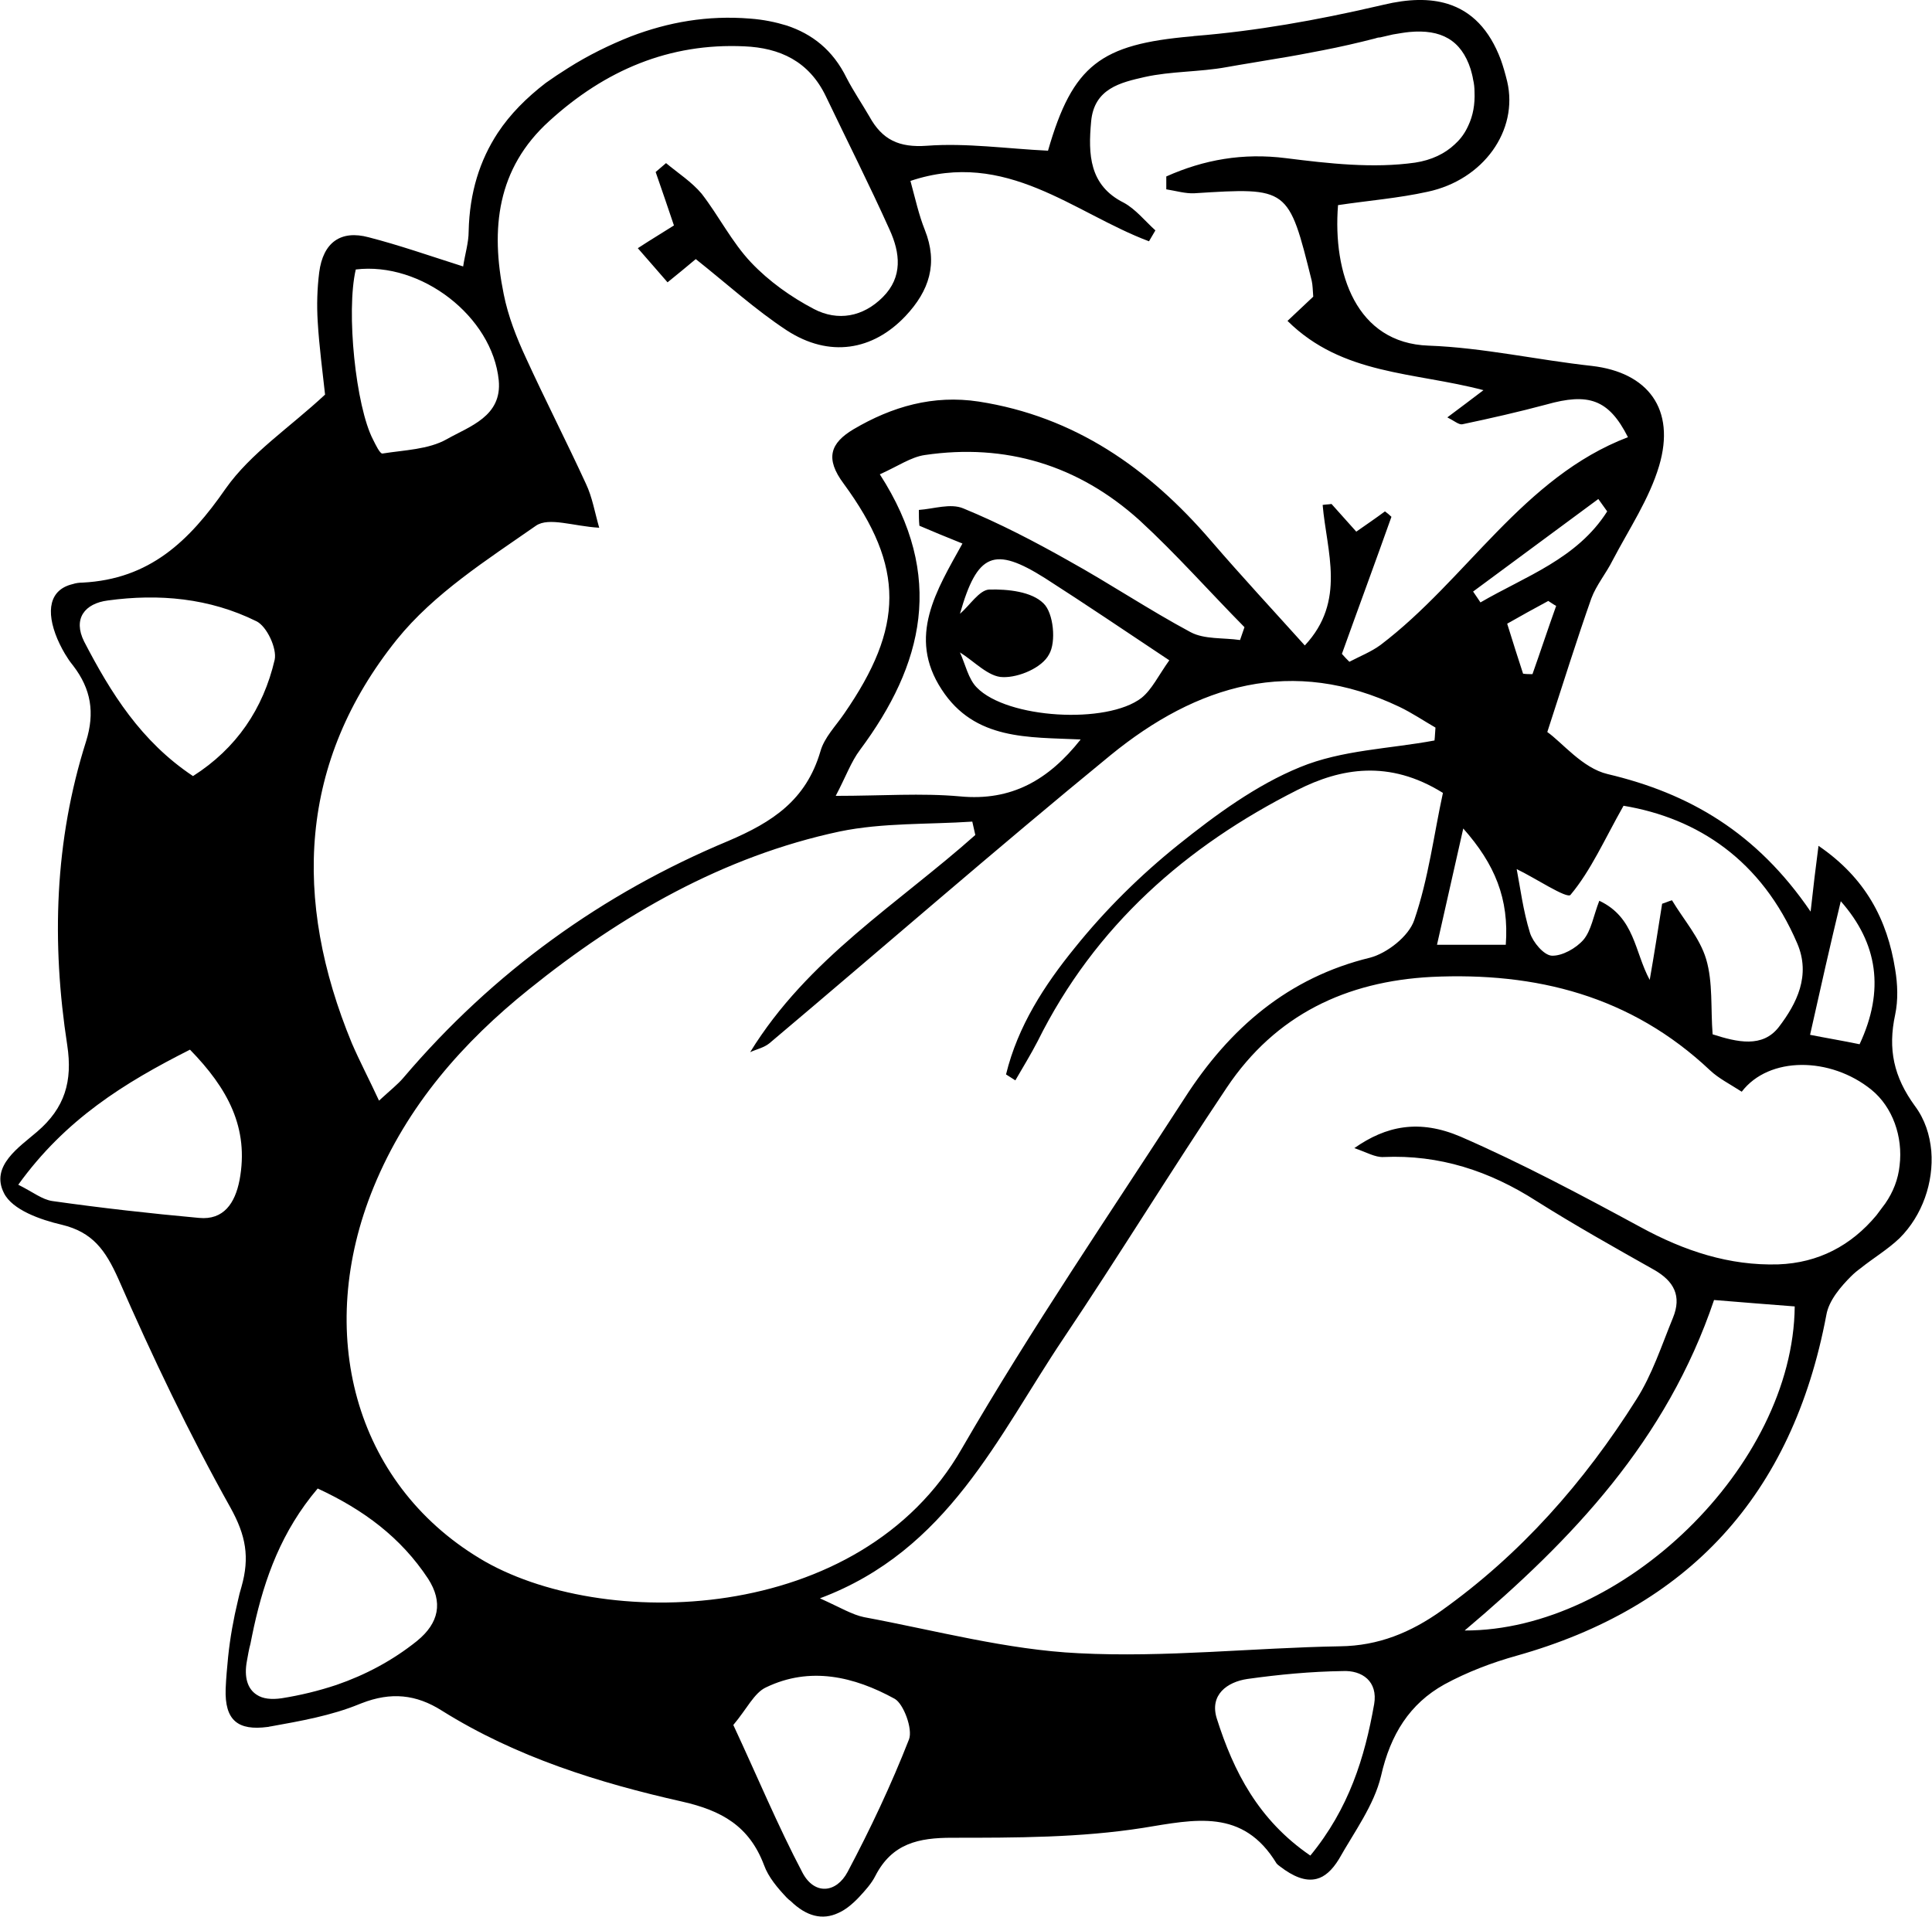 <?xml version="1.0" encoding="UTF-8"?>
<!DOCTYPE svg PUBLIC "-//W3C//DTD SVG 1.0//EN" "http://www.w3.org/TR/2001/REC-SVG-20010904/DTD/svg10.dtd">
<!-- Creator: CorelDRAW -->
<svg xmlns="http://www.w3.org/2000/svg" xml:space="preserve" width="1.667in" height="1.654in" version="1.0" shape-rendering="geometricPrecision" text-rendering="geometricPrecision" image-rendering="optimizeQuality" fill-rule="evenodd" clip-rule="evenodd"
viewBox="0 0 1666.67 1654.3"
 xmlns:xlink="http://www.w3.org/1999/xlink"
 xmlns:xodm="http://www.corel.com/coreldraw/odm/2003">
 <g id="Layer_x0020_1">
  <path id="J_x0020_-_x0020_Bulldog.svg" fill="black" d="M1597.22 1101.58c2.53,-2.56 5.13,-4.71 8.04,-6.83 11.18,-8.96 23.51,-16.23 33.78,-26.07 19.68,-19.63 29.48,-48.23 27.34,-75.14 -1.3,-14.09 -5.52,-27.33 -14.09,-38.86 -18.38,-25.2 -23.52,-49.11 -17.08,-78.99 2.61,-12.39 2.15,-26.07 0,-38.88 -6.81,-43.11 -25.58,-78.98 -66.17,-106.75 -2.6,20.07 -4.29,33.74 -6.81,56.79 -46.56,-68.32 -104.7,-102.06 -175.16,-118.71 -21.75,-5.13 -39.29,-27.33 -52.08,-36.3 14.55,-44.85 25.66,-80.27 37.99,-115.31 4.29,-11.53 12.87,-21.77 18.38,-32.86 14.09,-26.91 31.63,-52.96 40.13,-81.57 14.55,-49.11 -9.8,-80.7 -58.05,-86.26 -46.95,-5.13 -93.98,-15.8 -140.93,-17.51 -62.34,-2.14 -82.79,-62.35 -78.12,-121.28 25.58,-3.85 52.08,-5.96 77.28,-11.53 48.25,-10.25 78.58,-52.94 68.7,-95.22 -1.69,-6.83 -3.37,-12.81 -5.51,-18.79 -9.8,-26.05 -25.2,-41.85 -46.11,-48.25 -15.4,-4.7 -33.7,-4.27 -55.07,0.84 -1.69,0.44 -3.83,0.87 -5.59,1.28 -51.7,11.98 -104.16,21.36 -156.7,25.63 -1.3,0 -2.6,0.43 -3.83,0.43 -77.74,6.83 -102.09,24.34 -123.46,98.64 -35.39,-1.71 -70.46,-6.83 -104.62,-4.26 -23.9,1.71 -38.45,-5.14 -49.48,-25.19 -6.44,-11.12 -13.71,-21.78 -19.69,-33.31 -11.94,-24.35 -29.87,-38.02 -51.7,-45.28 -9.8,-2.99 -20.06,-5.12 -31.55,-5.98 -36.69,-2.99 -70.46,2.99 -102.94,15.37 -18.3,7.25 -36.69,16.21 -54.22,27.33 -6.81,4.26 -13.25,8.56 -19.22,12.81 -16.62,12.81 -30.71,26.9 -41.43,43.13 -15.39,23.49 -24.35,51.24 -25.12,84.98 0,9.82 -3.06,19.22 -4.75,30.31 -29.49,-9.39 -55.07,-18.36 -81.57,-25.19 -23.89,-6.41 -39.29,4.26 -42.66,30.33 -1.76,14.09 -2.15,28.19 -1.3,42.26 1.3,21.78 4.22,43.56 6.36,63.2 -30.71,28.61 -64.03,50.39 -85.78,81.13 -31.63,45.69 -65.79,78.15 -123.38,81.14 -3.06,0.01 -6.05,0.43 -8.58,1.29 -20.07,4.68 -23.51,23.06 -13.25,47.4 2.61,5.97 5.52,11.52 8.96,16.64 1.3,2.14 2.99,4.27 4.67,6.41 15.39,20.06 18.84,40.56 11.1,65.33 -27.26,85.83 -29.87,173.79 -16.24,262.17 4.75,31.2 -2.07,54.26 -26.04,74.76 -15.31,13.23 -40.51,29.46 -28.57,52.94 7.2,14.51 31.56,23.06 49.94,27.32 26.5,6.4 37.6,21.78 48.71,46.57 29.49,67.45 61.04,133.65 96.88,197.7 13.25,23.93 16.7,42.69 9.42,68.32 -1.22,3.84 -2.14,7.68 -2.98,11.53 -3.83,15.82 -6.82,32.47 -8.5,48.68 -0.92,9.42 -1.76,18.39 -2.15,27.77 -0.92,27.32 10.65,36.29 36.3,32.89 0.84,0 1.69,-0.45 2.53,-0.45 26.04,-4.68 52.54,-9.38 76.43,-19.21 0.84,-0.42 1.3,-0.42 2.15,-0.83 25.2,-9.84 46.94,-7.69 69.16,6.41 64.1,40.13 135.41,62.32 207.55,78.56 33.78,7.69 57.67,20.92 70.46,54.68 3.83,10.66 11.95,20.04 19.61,28.18 1.3,1.29 2.22,2.11 3.44,2.98 13.63,13.23 27.35,16.66 41.06,10.26 5.89,-2.56 11.87,-7.28 17.92,-13.68 5.13,-5.55 10.65,-11.53 14.09,-18.35 14.48,-28.19 37.53,-32.9 66.17,-32.9 55.07,0 110.59,0 164.81,-8.52 44.8,-7.27 86.24,-17.1 115.27,30.74 0.46,0.42 0.92,0.83 1.3,1.29 0.46,0.41 1.3,0.83 1.69,1.28 11.1,8.52 21.82,13.22 31.63,10.66 6.81,-1.7 13.25,-7.27 19.22,-17.07 13.25,-23.5 30.33,-46.56 36.3,-71.74 8.12,-35.87 24.74,-62.35 54.68,-79.01 19.61,-10.66 40.98,-18.8 62.35,-24.76 147.28,-41.45 237.81,-137.53 267.29,-294.23 2.15,-12.39 12.41,-24.34 21.37,-33.31zm-8.96 -323.7c32.02,36.31 37.99,76.86 16.24,123.44 -14.56,-3.01 -29.95,-5.58 -42.74,-8.13 8.96,-40.13 17.54,-78.15 26.5,-115.3zm-233.21 -5.54c17.54,-20.92 29.1,-47.4 45.72,-76.86 64.03,10.66 119.17,46.98 149.88,118.72 11.95,27.74 -0.46,52.08 -15.78,72.16 -14.09,18.35 -35.92,13.23 -57.21,6.4 -1.76,-22.19 0.38,-44.83 -5.59,-64.91 -5.51,-18.35 -19.22,-33.73 -29.48,-50.79 -2.98,0.83 -5.51,2.11 -8.5,2.98 -3.45,21.78 -6.89,43.97 -10.72,65.75 -13.18,-24.35 -12.79,-53.81 -43.5,-68.31 -5.13,13.22 -6.89,25.62 -13.71,33.72 -6.35,7.28 -18.38,14.09 -27.34,13.68 -6.81,-0.41 -16.16,-11.52 -18.76,-19.63 -5.97,-19.22 -8.5,-39.72 -11.49,-55.09 15.31,7.24 43.5,26.04 46.49,22.2zm-32.86 -190.46c-2.6,0 -5.51,0 -8.11,-0.41 -4.29,-13.23 -8.58,-26.49 -13.71,-43.14 12.02,-6.83 23.51,-13.23 35.46,-19.63 2.15,1.28 4.29,2.98 6.81,4.26 -7.2,20.08 -13.63,39.71 -20.45,58.93zm-44.88 -61.91c-2.07,-2.98 -4.21,-6.4 -6.36,-9.38 35.84,-26.49 72.15,-53.39 108.07,-79.88 2.52,3.43 5.13,7.28 7.66,10.7 -26.04,41 -70.46,55.92 -109.37,78.56zm21.83 295.52c-20.91,0 -38.83,0 -59.35,0 7.66,-33.76 14.48,-64.06 22.67,-100.38 27.26,30.75 39.67,60.66 36.69,100.38zm-992.43 -582.89c56.37,-6.85 117.87,40.55 123.38,95.64 2.99,31.19 -25.2,39.71 -44.8,50.82 -15.78,8.97 -36.76,9.39 -55.53,12.4 -2.14,0.41 -5.97,-7.69 -8.12,-11.98 -14.93,-28.61 -23.43,-110.59 -14.93,-146.88zm35.46 319.41c32.02,-39.72 77.74,-68.77 120.01,-98.23 11.11,-7.68 32.4,0.45 54.61,1.73 -3.83,-13.26 -5.97,-26.49 -11.48,-38.02 -16.7,-36.29 -35.08,-72.15 -51.7,-108.47 -8.11,-17.48 -15.39,-35.87 -19.22,-55.09 -11.49,-56.37 -5.98,-108.44 39.29,-149.44 48.25,-44 103.78,-67.48 168.26,-64.5 30.71,1.29 55.91,12.81 70.46,43.14 18.38,38.43 37.61,76.45 55.07,115.3 8.96,19.64 11.57,40.59 -5.97,58.07 -17.08,17.11 -38.83,20.95 -59.36,10.25 -19.61,-10.25 -38.83,-23.89 -54.22,-40.13 -16.62,-17.52 -27.8,-40.12 -42.66,-59.34 -8.58,-10.25 -20.52,-17.93 -30.79,-26.49 -2.99,2.57 -5.97,5.12 -8.96,7.69 5.13,14.96 10.26,29.46 15.78,46.12 -9.34,5.99 -18.76,11.52 -31.17,19.63 9.42,10.7 17.08,19.67 25.65,29.46 8.96,-7.24 16.24,-13.22 24.36,-20.05 26.88,21.33 51.24,43.57 78.5,61.5 36.76,23.89 74.37,17.48 102.55,-12.39 20.45,-21.78 28.19,-45.26 16.62,-74.31 -5.13,-12.8 -8.12,-26.48 -12.41,-42.28 82.87,-27.76 140.92,27.77 205.87,52.11 1.69,-3.01 3.83,-6.4 5.52,-9.41 -8.96,-8.1 -17.08,-18.35 -27.27,-23.89 -29.94,-14.96 -30.79,-41.85 -28.19,-70.04 2.53,-28.61 25.58,-33.73 46.11,-38.43 23.06,-5.13 47.41,-4.26 70.85,-8.56 14.09,-2.56 28.18,-4.67 42.73,-7.24 13.63,-2.15 26.88,-4.71 40.13,-7.27 15.39,-2.98 30.33,-6.41 45.26,-10.25 1.3,-0.42 2.53,-0.87 4.29,-0.87 3.83,-0.83 7.2,-1.7 11.11,-2.57 5.06,-0.83 9.8,-1.69 14.09,-2.11 27.34,-2.56 44.8,6.82 52.93,32.03 0.84,2.98 1.69,5.96 2.14,8.97 0.84,3.39 1.23,7.24 1.23,10.66 0.46,10.67 -1.23,20.5 -5.52,29.46 -2.53,5.54 -5.98,10.67 -10.65,14.96 -0.46,0.42 -0.46,0.42 -0.84,0.83 -8.58,8.13 -20.14,13.68 -34.24,15.83 -36.23,5.12 -74.29,0.83 -111.44,-3.85 -37.14,-4.71 -70.84,1.28 -103.31,15.79 0,3.84 0,7.27 0,11.11 8.12,1.28 16.7,3.84 24.35,3.39 81.11,-5.13 81.11,-5.13 101.17,75.58 0.84,3.85 0.84,7.69 1.3,13.67 -6.43,5.99 -13.25,12.4 -22.21,20.92 47.41,46.98 109.37,44.01 169.11,59.79 -11.1,8.56 -18.76,14.09 -31.17,23.48 5.97,3.01 9.8,6.4 12.79,5.99 24.36,-5.13 48.71,-10.67 72.61,-17.07 36.3,-10.25 53.84,-4.71 70.46,28.18 -90.52,34.59 -139.24,122.98 -213.53,179.35 -8.12,5.96 -17.92,9.8 -26.88,14.51 -2.15,-2.15 -4.29,-4.27 -6.44,-6.83 14.09,-39.3 28.64,-78.59 42.74,-118.3 -1.69,-1.7 -3.83,-3.4 -5.59,-4.68 -8.04,5.96 -16.24,11.54 -24.74,17.49 -6.81,-7.69 -14.09,-15.79 -21.37,-23.89 -2.53,0.41 -5.13,0.41 -7.66,0.83 3.44,40.16 20.52,82.86 -15.4,121.29 -26.88,-29.88 -54.22,-59.35 -80.72,-90.09 -54.22,-63.22 -118.25,-107.61 -200.66,-120.42 -39.3,-5.99 -74.75,4.26 -108.07,23.89 -20.07,11.98 -24.74,25.21 -8.5,46.98 52.93,72.16 52.08,123.85 0.38,198.57 -7.27,10.67 -17.08,20.49 -20.44,32.44 -12.41,42.28 -41.44,61.08 -79.42,77.32 -108.53,45.25 -202.88,113.15 -280.54,204.52 -4.75,5.58 -10.72,10.26 -20.98,19.67 -8.5,-18.38 -16.62,-33.76 -23.44,-49.54 -51.31,-124.26 -45.72,-242.99 38.83,-348.45zm558.09 -31.17c-10.26,-10.25 -30.71,-12.4 -46.95,-11.98 -8.5,0.44 -16.7,13.67 -25.2,20.95 14.94,-52.53 29.49,-58.52 73.45,-30.76 34.62,22.2 68.78,45.26 107.22,70.88 -9.42,13.22 -15.01,25.2 -23.97,32.44 -29.87,23.06 -116.11,17.93 -142.15,-8.96 -7.28,-7.24 -9.88,-20.05 -14.56,-30.3 12.41,7.69 24.74,21.33 37.15,21.33 13.63,0.44 33.78,-8.1 39.75,-19.63 6.35,-10.66 3.83,-35.87 -4.75,-43.97zm21.83 -36.74c-29.49,-16.65 -59.82,-32.44 -90.99,-45.24 -11.11,-4.71 -25.66,0.41 -38.45,1.28 0,4.67 0,8.97 0.46,13.64 11.1,4.71 22.21,9.42 37.15,15.37 -22.21,40.17 -47.87,80.3 -17.92,126 28.57,43.98 74.75,41 119.94,43.11 -27.72,35.04 -59.74,53.39 -104.16,49.13 -33.31,-3.01 -67.09,-0.45 -107.22,-0.45 8.57,-16.21 13.25,-29.46 20.98,-39.71 54.61,-73.44 73.83,-149.89 17.08,-237.83 15.39,-6.85 26.88,-14.95 38.83,-16.65 69.62,-10.24 132.34,8.52 185.34,56.37 31.55,29.01 60.2,61.49 90.53,92.23 -1.3,3.85 -2.61,7.69 -3.83,11.08 -14.55,-2.11 -30.79,-0.41 -42.74,-6.82 -35.84,-19.22 -69.54,-41.86 -105,-61.5zm-715.72 534.63c-3.83,19.67 -13.63,34.59 -35,32.48 -42.28,-3.85 -84.17,-8.55 -126.45,-14.54 -8.96,-1.29 -16.62,-7.69 -29.48,-14.09 40.59,-56.37 91.44,-87.94 148.2,-116.58 32.47,33.31 51.24,67.48 42.74,112.74zm-40.13 -348.87c-44.88,-29.88 -70.92,-71.74 -93.97,-116.16 -9.8,-19.63 0.46,-32.86 20.53,-35.42 43.96,-5.99 87.54,-2.15 128.13,17.93 8.96,4.26 17.92,23.48 15.78,33.31 -9.88,42.28 -32.93,76.42 -70.46,100.34zm193.39 746.46c-21.29,17.07 -44.8,29.46 -69.54,37.98 -15.4,5.13 -31.17,8.97 -47.41,11.54 -8.96,1.28 -16.24,0.44 -21.37,-2.98 -8.12,-5.13 -11.11,-15.37 -8.58,-29.05 0.92,-5.13 1.76,-10.25 3.06,-14.93 0.84,-4.7 2.07,-9.82 2.99,-14.54 9.34,-42.28 23.89,-82.82 55.06,-119.56 39.67,18.35 71.76,42.27 95.2,77.73 13.25,20.49 9.42,38.43 -9.42,53.8zm53.84 -71.33c-108.07,-65.34 -142.61,-195.14 -91.37,-320.27 29.03,-70.87 77.66,-125.54 134.03,-170.8 79.5,-64.06 167.88,-114.88 268.21,-136.24 37.15,-7.69 76.43,-5.96 114.42,-8.52 0.92,3.85 1.76,7.69 2.61,11.54 -66.63,59.35 -144.76,106.74 -194.3,187.45 5.59,-2.56 11.94,-3.84 16.62,-7.68 98.26,-82.85 195.22,-167.41 294.25,-248.53 74.75,-61.07 157.16,-85.83 249.37,-41.86 10.72,5.13 20.91,11.98 31.17,17.94 -0.38,3.84 -0.38,7.27 -0.84,11.11 -38.83,7.27 -79.88,8.1 -116.11,23.06 -37.61,15.37 -72.61,40.99 -105.08,67.03 -32.47,26.07 -62.8,55.95 -89.22,88.84 -26.04,32.03 -49.17,67.45 -59.36,109.31 2.53,1.7 5.52,3.43 8.04,5.13 6.43,-11.12 13.25,-22.19 19.22,-33.73 49.56,-99.93 128.52,-168.69 224.25,-216.95 37.15,-18.77 78.96,-26.46 125.53,2.56 -7.74,35.45 -12.41,73.88 -24.74,109.75 -4.75,14.09 -23.51,28.6 -38.07,32.45 -70.46,17.1 -121.24,60.66 -160.15,121.29 -64.87,100.33 -132.34,198.98 -192.16,302.33 -87.54,153.31 -312.17,158 -416.33,94.8zm370.69 156.29c-15.39,39.3 -33.31,77.29 -53,114.43 -9.8,18.39 -28.57,20.08 -38.83,0.87 -21.37,-40.57 -38.91,-82.85 -59.81,-127.69 11.56,-13.65 18,-27.74 28.18,-32.44 38.06,-18.36 76.06,-9.39 111.05,9.83 7.66,4.26 15.78,26.04 12.41,35.01zm401.39 -30.33c-8.11,46.12 -21.75,90.12 -55.06,130.67 -44.88,-30.74 -66.25,-72.57 -80.72,-118.28 -6.43,-20.49 8.96,-31.61 26.42,-34.17 27.35,-3.83 54.69,-6.41 82.03,-6.81 17.08,-0.87 30.71,8.97 27.34,28.6zm58.06 -80.71c-26.5,18.81 -54.22,30.33 -87.54,30.74 -75.13,1.29 -150.72,9.83 -225.47,5.99 -61.89,-2.97 -123.39,-19.63 -185.35,-31.16 -10.26,-2.15 -20.06,-8.14 -37.98,-16.24 110.59,-41.41 153.33,-139.63 210.08,-224.19 47.87,-71.32 93.13,-145.17 140.93,-216.5 42.28,-63.19 103.39,-91.82 176.76,-95.67 90.14,-4.26 172.17,16.24 240.48,80.71 7.28,6.85 16.62,11.53 27.26,18.38 23.52,-30.74 76.51,-30.33 111.89,-1.72 18.38,14.95 27.34,40.57 24.36,65.33 -1.22,11.98 -5.59,23.06 -12.41,32.89 -2.53,3.42 -5.05,6.82 -7.66,10.25 -21.75,26.04 -49.94,41 -84.56,42.28 -42.28,1.28 -81.1,-11.54 -118.71,-32.03 -51.24,-27.76 -102.48,-55.08 -155.4,-78.15 -35.92,-15.37 -64.48,-9.38 -91.83,9.84 10.19,3.39 17.92,8.1 25.2,7.68 48.25,-2.14 91.37,11.95 131.96,37.99 33.24,20.94 67.48,40.16 101.56,59.38 17.15,9.8 23.97,22.61 16.24,41.41 -9.8,23.92 -17.92,49.09 -31.56,70.45 -45.26,71.74 -99.94,133.65 -168.26,182.33zm20.07 17.1c93.06,-78.59 174.24,-163.97 215.21,-285.26 25.65,2.15 47.87,3.84 69.62,5.54 -1.3,137.94 -149.04,280.13 -284.83,279.72z"/>
 </g>
</svg>
